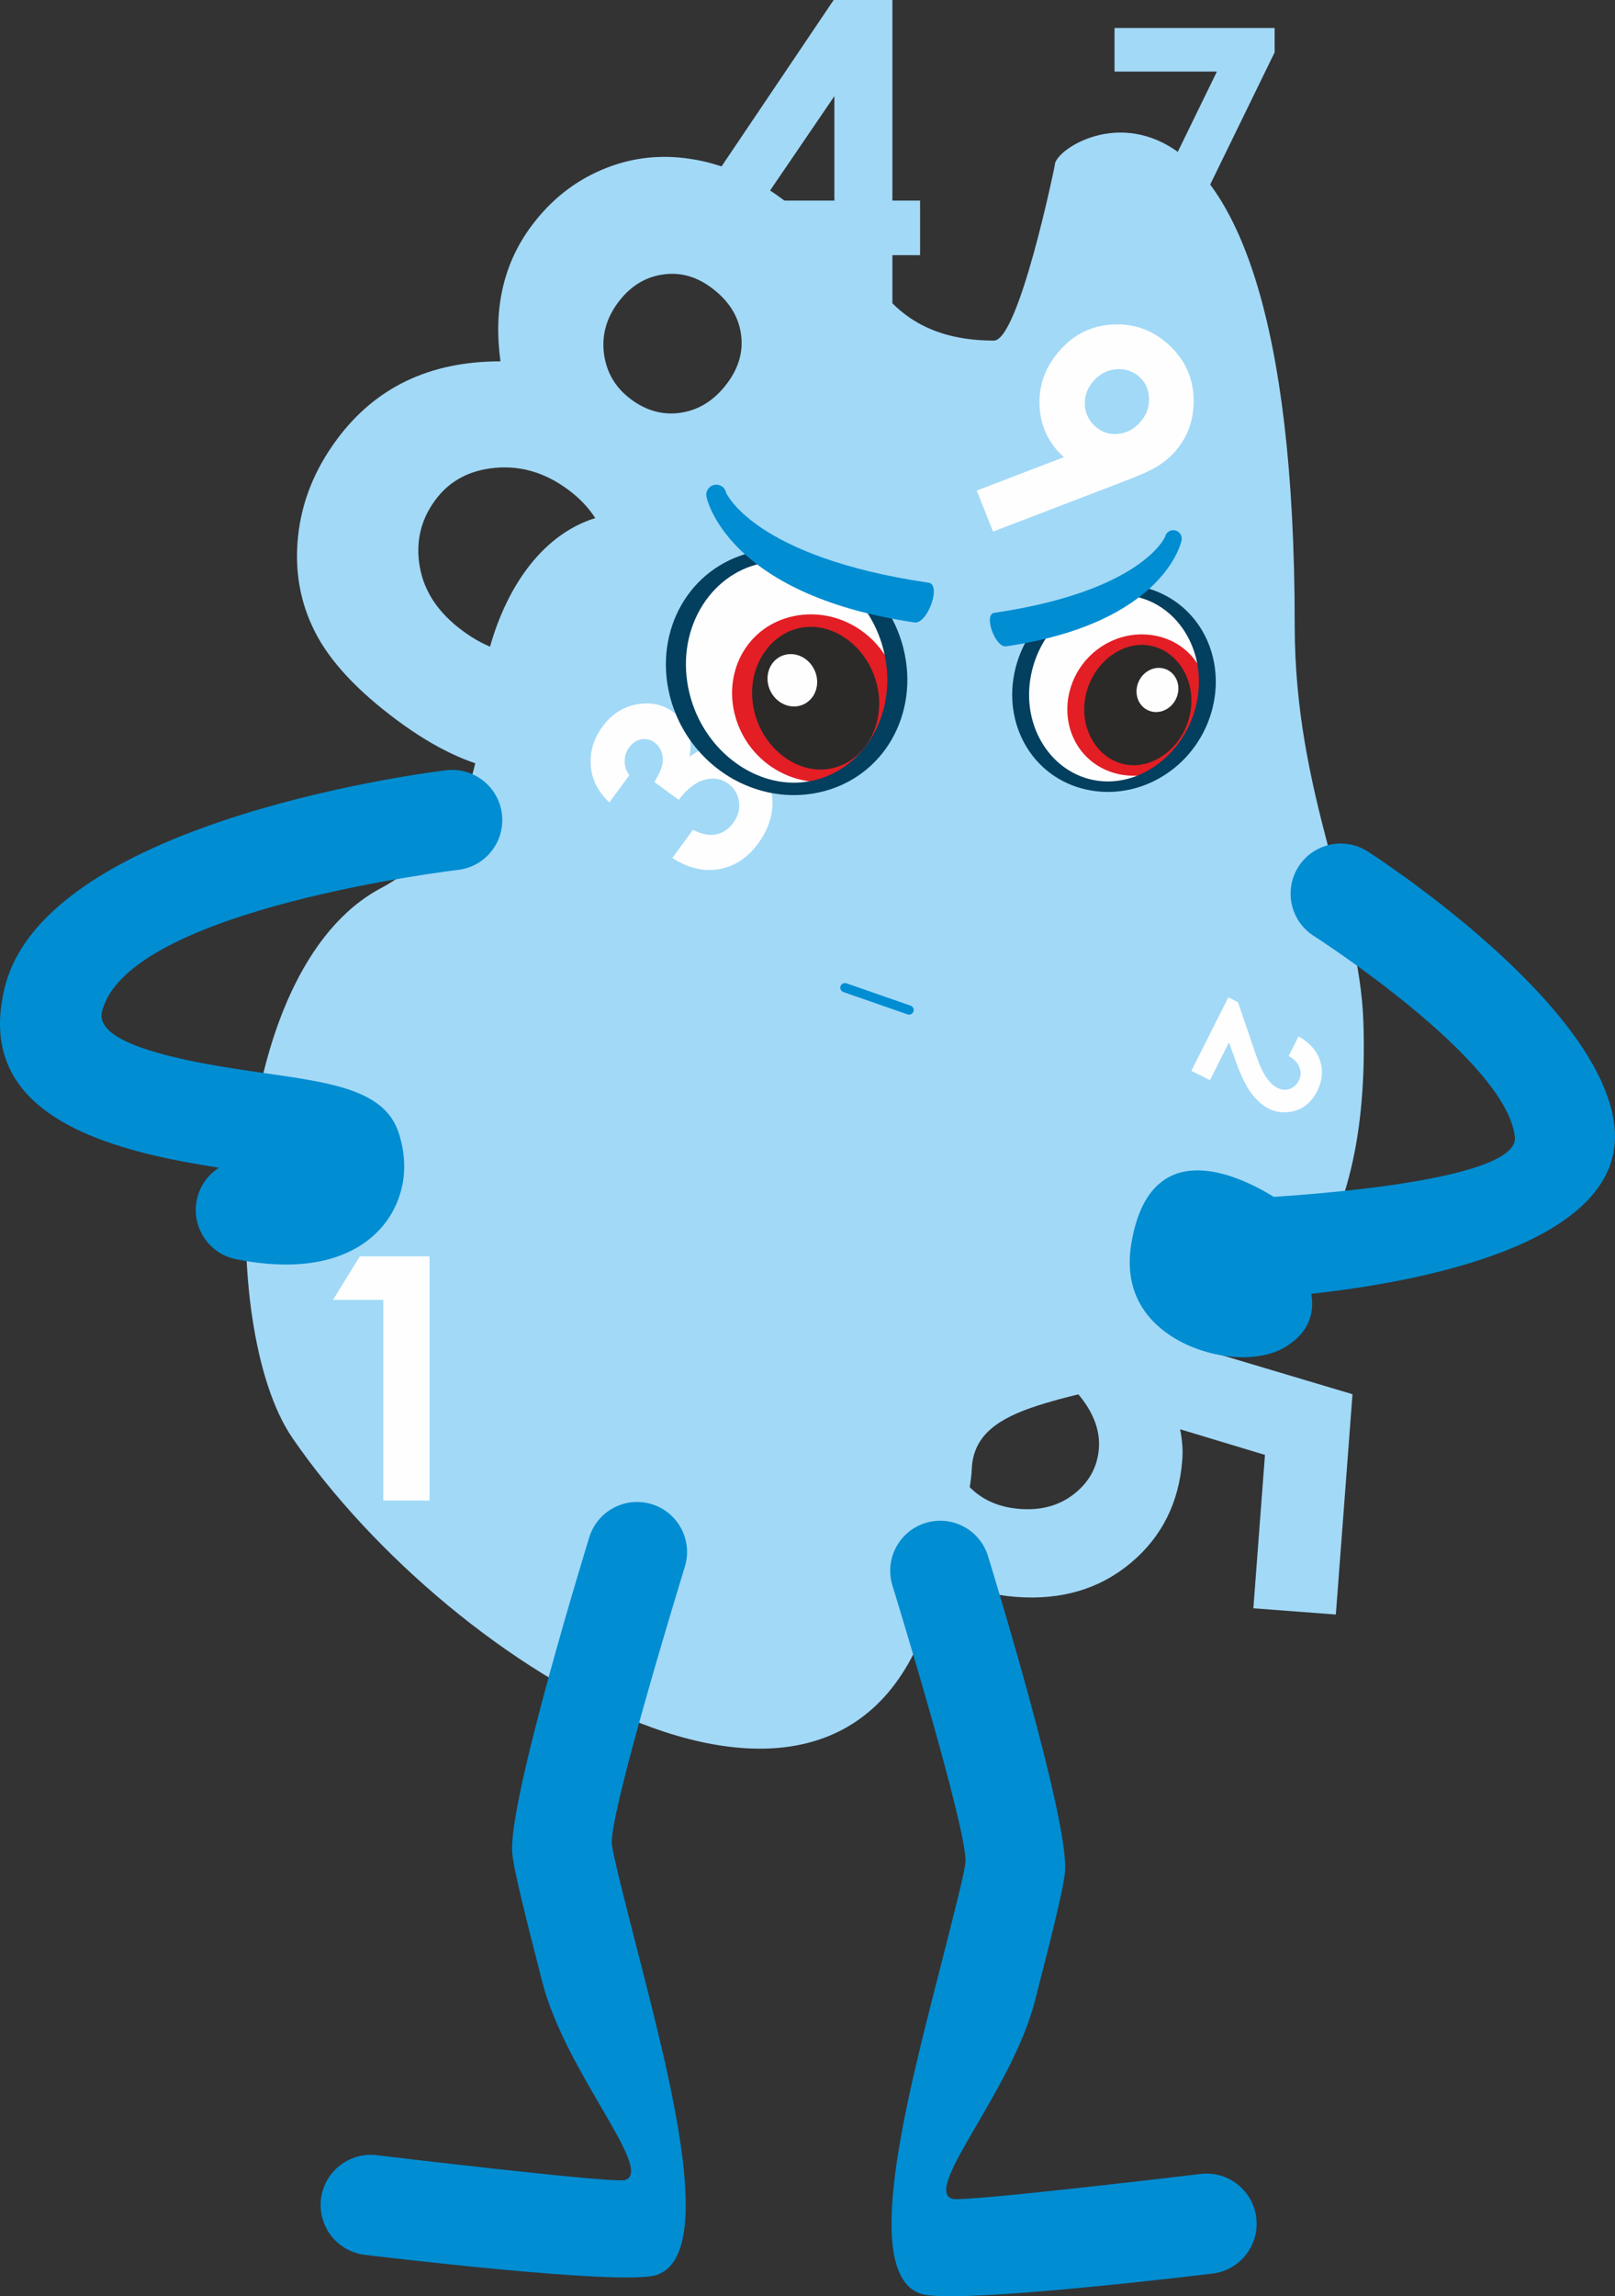 <?xml version="1.0" encoding="UTF-8"?> <svg xmlns="http://www.w3.org/2000/svg" xmlns:xlink="http://www.w3.org/1999/xlink" xmlns:xodm="http://www.corel.com/coreldraw/odm/2003" xml:space="preserve" width="131.033mm" height="186.191mm" version="1.1" style="shape-rendering:geometricPrecision; text-rendering:geometricPrecision; image-rendering:optimizeQuality; fill-rule:evenodd; clip-rule:evenodd" viewBox="0 0 13089.04 18598.86"><rect x="0" y="0" width="13089.04" height="18598.86" fill="#333333" stroke="none"/> <defs> <style type="text/css"> .str0 {stroke:#008DD2;stroke-width:74.92;stroke-linecap:round;stroke-linejoin:round;stroke-miterlimit:22.926} .fil7 {fill:none;fill-rule:nonzero} .fil2 {fill:#FEFEFE} .fil3 {fill:#2B2A29} .fil1 {fill:#A2D9F7} .fil8 {fill:#FEFEFE;fill-rule:nonzero} .fil4 {fill:#E31E24;fill-rule:nonzero} .fil0 {fill:#A2D9F7;fill-rule:nonzero} .fil6 {fill:#008DD2;fill-rule:nonzero} .fil5 {fill:#033F5E;fill-rule:nonzero} </style> </defs> <g id="Слой_x0020_1">  <g id="_1453254936976"> <path class="fil0" d="M5724.96 4164.17c96.16,250.37 124.66,504.14 88.92,760.86 -36.65,256.03 -134.44,491.23 -292.08,703.82 -171.4,231.2 -388.22,402.79 -648.99,512.82 -261.5,111.04 -527.05,143.82 -795.18,98.2 -268.87,-44.75 -554.4,-179.86 -857.4,-404.51 -324.47,-240.57 -546.55,-478.95 -667.44,-717.35 -120.64,-236.79 -166.35,-494.72 -137.2,-773.62 29.08,-278.96 133.7,-540.92 314.81,-785.19 156.22,-210.7 344.96,-369.83 565.85,-474.82 221.58,-105.93 475.24,-157.66 759.83,-157.57 -28.75,-210.64 -24.06,-407.97 17.69,-590.9 40.95,-182 118.09,-350.27 231.45,-503.15 154.85,-208.84 346.9,-362.68 575.69,-458.84 227.86,-96.86 469.13,-126.04 722.41,-85.69 252.94,38.76 498.91,147.42 737.63,324.4 234.94,174.2 405.92,376.12 512.86,604.19 107.08,229.7 146.96,470.19 117.48,724.28 -27.87,253.83 -118.31,483 -269,686.23 -106.49,143.64 -232.38,256.93 -376.71,340.56 -145.37,82.97 -345.5,148.38 -600.64,196.26zm39.58 -1834.56c-124.93,-92.66 -258.82,-128.32 -400.49,-104.78 -141.98,21.91 -260.85,98.42 -356.28,227.12 -95.38,128.64 -132.68,268.59 -112.12,418.18 21.51,150.39 93.42,271.59 219.28,364.9 128.64,95.39 265.81,130.63 410.77,106.64 146.62,-24.3 269.14,-103.93 370.06,-240.03 95.38,-128.65 131.56,-265.13 108.05,-406.75 -23.74,-143.35 -103.1,-264.35 -239.27,-365.29zm-1160 1636.61c-184.61,-136.86 -380.83,-195.63 -589.63,-177.09 -208.85,18.61 -371.09,104.85 -485.86,259.66 -120.26,162.19 -162.18,343.58 -126.71,543.22 35.46,199.64 149.64,371.02 343.55,514.79 194.91,144.5 389.27,207.73 583.27,189.67 193.71,-19.59 351.75,-111.9 474.11,-276.94 123.06,-165.97 165.44,-349.79 128.11,-550.9 -37.32,-201.02 -145.94,-368.27 -326.83,-502.41z"></path> <path class="fil1" d="M8548.91 1337.51c0.24,5.16 -291.14,1421.22 -493.99,1421.22 -1325.26,0 -893.72,-1424.37 -1649.16,-346.29 -568.14,810.85 320.69,1792.64 -1254.53,1741.33 -855.75,-27.85 -1274.2,964.93 -1266.99,1724.88 5.17,542.33 -335.4,1070.82 -794.68,1313.85 -1264.78,669.23 -1337.94,3553.21 -719.89,4454.21 1293.33,1885.44 4503.39,3840.03 5196.94,1319.34 90.95,-330.63 293.81,-718.16 309.39,-1069.73 49.68,-1115.95 3298.88,112.13 3173.78,-3618.68 -31.23,-932 -556.51,-1830.25 -556.51,-3211.11 0,-5086.91 -1954.3,-3952.71 -1944.37,-3729.01z"></path> <path class="fil2" d="M9222.43 4791.49l-6.47 -1.27c-145.06,75.84 -359.86,153.65 -676.84,211.38 -113.97,109.52 -200.6,253.52 -241.79,419.78 -107.04,432.34 133.54,851.2 537.43,935.63 403.86,84.4 818.02,-197.63 925.09,-629.93 107.05,-432.31 -133.56,-851.19 -537.42,-935.59z"></path> <path class="fil3" d="M9350.26 5190.73c-268.35,-56.08 -543.56,131.32 -614.69,418.55 -71.13,287.27 88.73,565.6 357.1,621.69 268.37,56.1 543.56,-131.31 614.7,-418.55 71.13,-287.26 -88.74,-565.58 -357.11,-621.69z"></path> <path class="fil4" d="M9371.95 5150.52c-21.02,-4.39 -42.01,-7.55 -62.7,-9.55 -124.02,-11.8 -245.1,16.66 -349.3,76 -97.29,55.24 -180.01,138.18 -235.35,239.92 -24.59,45.18 -43.87,94.1 -56.71,145.89 -37.31,150.56 -13.69,299.41 54.55,418.26 71.52,124.47 193.36,217.74 348.54,250.17 21.06,4.39 42.02,7.55 62.7,9.54 124.26,11.82 245.34,-16.64 349.45,-75.92 97.21,-55.48 179.92,-138.37 235.2,-239.99 24.59,-45.18 43.88,-94.12 56.72,-145.91 37.3,-150.56 13.68,-299.4 -54.56,-418.25 -71.52,-124.47 -193.36,-217.74 -348.54,-250.16zm-83.71 74.35c13.54,1.3 27.07,3.32 40.34,6.09 113.16,23.64 205.47,97.67 263.19,198.12 60.95,106.14 81.76,240.16 47.91,376.81 -11.73,47.29 -29.12,91.56 -51.15,132.05 -47.88,88.05 -117.38,158.64 -197.68,204.42 -73.53,41.76 -155.51,62.15 -236.16,54.48 -13.54,-1.3 -27.07,-3.33 -40.32,-6.08 -113.18,-23.66 -205.48,-97.67 -263.21,-198.14 -60.94,-106.14 -81.75,-240.15 -47.91,-376.81 11.72,-47.27 29.11,-91.53 51.15,-132.04 47.88,-88 117.39,-158.6 197.78,-204.35 73.34,-41.92 155.32,-62.25 236.05,-54.55z"></path> <path class="fil2" d="M9424.27 5413.02c-90.59,-18.95 -183.49,44.29 -207.49,141.27 -24.01,96.96 29.96,190.91 120.54,209.86 90.58,18.92 183.48,-44.34 207.46,-141.31 24.03,-96.94 -29.92,-190.89 -120.51,-209.82z"></path> <path class="fil5" d="M8443.15 5017.94c-49.84,54.07 -93.56,114.7 -129.54,180.77 -36.38,66.86 -64.98,139.35 -83.99,216.18 -55.25,223.08 -20.43,443.34 80.47,618.97 104.13,181.32 280.08,316.77 502.97,363.35 29.72,6.19 59.33,10.69 88.69,13.49 175.84,16.73 348.24,-24.09 497.34,-109.03 142.01,-80.88 263.16,-202.5 344.52,-352.05 36.36,-66.83 64.89,-139.25 83.92,-216.02 55.24,-223.1 20.46,-443.35 -80.44,-619 -99.46,-173.19 -264.45,-304.57 -473.31,-356.57 -36.13,21.47 -77.63,43.35 -125.25,65.15 17.49,2.09 34.93,4.9 52.19,8.5 180.89,37.81 327.28,154.04 417.64,311.34 93.61,162.93 125.6,368.35 73.8,577.55 -17.9,72.25 -44.56,140.02 -78.35,202.15 -74,136.07 -181.98,245.43 -307.21,316.74 -118.1,67.28 -251.32,99.95 -383.83,87.34 -22.22,-2.14 -44.38,-5.45 -66.32,-10.02 -180.91,-37.81 -327.28,-154.04 -417.64,-311.33 -93.6,-162.95 -125.61,-368.37 -73.83,-577.54 17.91,-72.33 44.61,-140.15 78.43,-202.31 52.49,-96.43 122.09,-179.46 202.83,-245.03 -63.04,13.36 -130.67,25.88 -203.1,37.37z"></path> <path class="fil6" d="M9576.24 4376.87c7.86,-36.97 -15.78,-73.29 -52.75,-81.15 -36.97,-7.86 -73.3,15.78 -81.15,52.76 -0.36,1.64 -188.29,439.36 -1384.5,615.37 -89.05,12.88 7.9,284.02 96.9,271.14 1291.75,-190.05 1421.1,-856.2 1421.5,-858.12z"></path> <line class="fil7 str0" x1="6847.67" y1="8000.01" x2="7367.66" y2="8180.87"></line> <path class="fil0" d="M10961.53 11292.76l-134.95 1784.44 -668.48 -50.55 93.96 -1242.42 -687.74 -207.61c9.13,43.36 14.82,86.53 17.82,128.52 3.07,42.01 2.69,82.01 -0.19,120.04 -26.07,344.84 -165.36,623.32 -417.93,834.56 -252.49,211.25 -561.77,302.57 -928.72,274.8 -370.53,-28.02 -673.09,-178.07 -907.74,-450.18 -234.59,-272.91 -338.66,-590.26 -311.24,-952.83 24.61,-325.42 138.55,-596.91 341.87,-816.29 202.44,-219.46 467.79,-353.28 796.05,-401.37l-57.78 763.99c-122.91,49.44 -218.96,119.49 -287.23,211.33 -68.26,90.89 -106.28,193.82 -115.03,309.62 -12.11,160.04 35.11,300.6 141.55,421.6 106.42,120.97 249.92,187.86 430.32,201.49 175.07,13.26 322.27,-28.11 442.45,-123.96 120.18,-95.85 186.34,-218.02 197.57,-366.59 6.02,-79.58 -7.52,-158.81 -41.49,-238.77 -33.09,-79.9 -86.69,-159.51 -160.66,-239.78l177.33 -580.69 2080.28 620.65z"></path> <polygon class="fil8" points="2916.87,10175.84 3481.23,10175.84 3481.23,12154.08 3106.52,12154.08 3106.52,10528.5 2698.78,10528.5 "></polygon> <path class="fil0" d="M6756.49 0l476.03 0 0 1624.67 224.6 0 0 442.14 -224.6 0 0 515.82 -470.19 0 0 -515.82 -1101.84 0 0 -440.98 1096 -1625.83zm5.84 1624.67l0 -845.69 -576.66 845.69 576.66 0z"></path> <path class="fil8" d="M8048.19 4305.71l-131.77 -332.13 705.86 -270.62c-124.64,-112.07 -190.26,-252.01 -197.19,-419.4 -6.96,-167.43 49.12,-317.69 168.25,-450.18 115.75,-128.74 258.15,-197.11 427.75,-205.12 169.94,-8.38 318.1,44.55 445.15,158.77 132.82,119.43 202,265.01 207.55,436.74 5.51,171.69 -45.92,317.52 -153.69,437.37 -40.84,45.42 -88.47,84.69 -143.28,118.14 -54.49,33.15 -149.82,75.28 -284.65,126.31l-1043.98 400.11zm828.82 -851.68c51.87,46.66 112.82,66.82 182.38,60.85 69.26,-6.26 129.08,-37.1 179.43,-93.11 51.58,-57.38 76.12,-121.74 73.6,-193.8 -2.19,-71.72 -27.7,-129.89 -77.22,-174.41 -51.89,-46.68 -113.83,-67.75 -185.42,-62.97 -71.61,4.78 -133.39,35.67 -184.98,93.06 -50.96,56.67 -75.25,120.07 -72.78,190.83 2.13,70.43 30.34,130.43 84.98,179.54z"></path> <path class="fil6" d="M10646.59 7580.06c-188.64,-121.08 -243.44,-372.24 -122.35,-560.88 121.09,-188.64 372.24,-243.46 560.88,-122.36 5.36,3.44 1890.38,1208.15 1999.5,2226.54 103.74,968.48 -1649.7,1269.02 -2457.29,1355.87 33.84,192.61 -49.92,339.45 -223.99,438.96 -97.76,56.08 -245.85,83.89 -397.3,73 -106.61,-7.71 -230.14,-33.87 -346.8,-82.46 -9.21,-3.35 -18.35,-7.06 -27.43,-11.18 -294.53,-132.45 -533.85,-389.19 -463.47,-820.51 146.54,-897.4 856.02,-566.96 1155.04,-382.88 461.44,-29.28 1989.76,-151.58 1954.05,-485.03 -67.23,-627.51 -1626.43,-1626.2 -1630.86,-1629.07z"></path> <path class="fil6" d="M3616.71 6238.82c222.88,-26.33 424.93,133.04 451.26,355.91 26.32,222.88 -133.04,424.94 -355.91,451.26 -7.68,0.92 -2676.66,313.54 -2884.59,1145.5 -42.79,171.32 232.35,283.31 558.84,364.88 251.18,62.76 534.39,103.58 783.93,139.44 526.1,75.71 946.44,136.22 1059.69,476.05 46.37,139.16 59.19,285.98 31.41,425.62l-5.28 22.95c-28.4,122.29 -86.53,237.66 -178.26,337.45 -88.38,96.1 -207.09,174.47 -359.29,225.2 -201.66,67.2 -467.18,83.49 -803.3,16.72 -220.25,-42.99 -363.94,-256.45 -320.96,-476.69 22.2,-113.75 89.88,-207.06 180.47,-264.84 -192.22,-29.93 -392.64,-65.63 -585.41,-113.79 -747.04,-186.74 -1351.98,-541.53 -1149.93,-1350 344.69,-1378.98 3568.1,-1754.59 3577.34,-1755.66z"></path> <path class="fil6" d="M4775.49 12453.22c64.92,-214.1 291.18,-335.06 505.27,-270.13 214.09,64.91 335.05,291.17 270.13,505.27 -1.72,5.69 -614.93,1995.33 -592.06,2247.28 7.64,84.14 105.3,465.1 221.41,918.14 268.76,1048.66 618.72,2413.63 140.46,2573.05 -276.26,92.07 -2357.43,-162.64 -2363.38,-163.33 -222.88,-26.32 -382.23,-228.36 -355.91,-451.25 26.33,-222.89 228.38,-382.23 451.26,-355.9 5.47,0.65 1925.44,230.9 2013.81,201.47 239.67,-79.9 -483.72,-872.33 -671.2,-1603.84 -125.06,-488 -230.27,-898.2 -243.62,-1045.27 -37.88,-416.76 621.97,-2549.35 623.83,-2555.49z"></path> <path class="fil6" d="M8007.78 12605.19c-64.91,-214.11 -291.18,-335.07 -505.27,-270.13 -214.09,64.91 -335.05,291.16 -270.13,505.27 1.73,5.68 614.94,1995.33 592.06,2247.27 -7.64,84.14 -105.3,465.11 -221.41,918.15 -268.76,1048.65 -618.72,2413.62 -140.45,2573.04 276.25,92.07 2357.42,-162.64 2363.37,-163.33 222.88,-26.32 382.23,-228.36 355.91,-451.24 -26.33,-222.89 -228.38,-382.23 -451.26,-355.91 -5.46,0.65 -1925.43,230.91 -2013.81,201.47 -239.67,-79.9 483.73,-872.33 671.2,-1603.83 125.06,-488 230.27,-898.21 243.62,-1045.27 37.88,-416.77 -621.96,-2549.36 -623.83,-2555.49z"></path> <polygon class="fil0" points="9032.86,226.99 10330.56,226.99 10330.56,424.01 9437.42,2254.83 9120.55,2101.02 9862.63,579.65 9032.86,579.65 "></polygon> <path class="fil8" d="M5100.37 6278.77l-161.9 221.07c-80.97,-77.04 -129.22,-161.63 -144.97,-253.95 -21.7,-129.09 7.91,-249.14 89.47,-360.52 72.7,-99.26 165.18,-159.45 277.69,-180.31 112.5,-20.86 212.08,0.67 298.98,64.32 53.72,39.33 92.22,89.97 115.3,152.27 22.82,62.08 27.5,131.19 13.86,207.62 75.9,-57.64 156.37,-87.27 241.43,-88.94 84.84,-1.36 164.46,24.98 238.42,79.15 108.56,79.49 171.28,186.81 187.95,322.13 16.66,135.35 -20.41,265.04 -111.24,389.06 -85.91,117.3 -191.57,187.24 -316.89,209.08 -125.04,22.07 -251.64,-8.02 -379.15,-90.58l166.85 -227.79c69.92,36.08 132.69,48.35 187.57,37.12 55.37,-11.29 101.86,-42.92 139.55,-94.38 39.35,-53.72 54.72,-110.71 46.08,-171.49 -8.83,-60.47 -38.33,-109.29 -88.1,-145.76 -55.13,-40.38 -118.54,-50.54 -191.32,-30.8 -72.78,19.72 -142.45,74.13 -209.05,162.73l-197.43 -144.59c35.88,-58.44 57.44,-106.13 64.29,-142.61 6.8,-36.48 4.55,-70.55 -7.11,-102.42 -11.6,-31.38 -29.94,-56.47 -55.53,-75.21 -33.18,-24.31 -68.9,-32.76 -107.73,-25.78 -38.52,7.2 -71.54,29.26 -98.94,66.66 -24.1,32.9 -35.81,70.15 -35.61,111.76 0.2,41.62 12.98,79.06 37.54,112.17z"></path> <path class="fil8" d="M10444.03 8553.52l80.06 -158.93c90.59,51.13 148.94,116.73 174.91,197.48 26.09,80.57 17.96,163.12 -24.57,247.57 -26.29,52.17 -60.41,92.66 -102.6,121.34 -41.96,28.81 -89.67,44.72 -143.14,47.73 -53.47,3.04 -101.69,-6.28 -144.51,-27.85 -50.98,-25.68 -98.42,-67.82 -142.62,-126.27 -44.11,-58.68 -86.83,-146.86 -128.04,-264.27l-53.11 -147.35 -154.2 306.08 -150.56 -75.84 299.77 -595.05 78.08 39.33 136.9 401.8c32.61,96.83 63.22,165.95 92.02,206.92 28.69,41.18 59.03,69.66 90.9,85.72 33.05,16.65 65.84,19.44 98.6,8.49 32.64,-11.26 57.64,-34.13 74.99,-68.59 17.66,-35.04 19.16,-70.74 4.91,-107.39 -14.35,-36.43 -43.78,-66.76 -87.78,-90.91z"></path> <path class="fil2" d="M6145.41 4515.59l7.68 -1.48c172,89.9 426.73,182.2 802.64,250.67 135.15,129.86 237.9,300.63 286.72,497.81 126.96,512.68 -158.35,1009.41 -637.31,1109.51 -478.93,100.11 -970.08,-234.33 -1097.06,-747.01 -126.95,-512.65 158.41,-1009.4 637.33,-1109.5z"></path> <path class="fil3" d="M6457.86 5038.28c318.22,-66.5 644.59,155.71 728.96,496.37 84.35,340.64 -105.25,670.7 -423.49,737.24 -318.26,66.51 -644.6,-155.71 -728.96,-496.36 -84.35,-340.66 105.24,-670.72 423.49,-737.25z"></path> <path class="fil4" d="M6432.13 4990.58c24.92,-5.2 49.83,-8.95 74.35,-11.31 147.07,-13.99 290.67,19.77 414.24,90.11 115.36,65.51 213.47,163.85 279.09,284.52 29.18,53.59 52.04,111.61 67.27,173.02 44.23,178.56 16.22,355.03 -64.7,495.98 -84.82,147.62 -229.3,258.22 -413.33,296.67 -24.96,5.2 -49.83,8.96 -74.36,11.33 -147.36,14.01 -290.94,-19.74 -414.39,-90.03 -115.29,-65.81 -213.37,-164.08 -278.93,-284.61 -29.17,-53.57 -52.03,-111.59 -67.28,-173.02 -44.22,-178.55 -16.21,-355.05 64.7,-496 84.82,-147.6 229.31,-258.2 413.34,-296.66zm99.26 88.17c-16.04,1.54 -32.1,3.95 -47.82,7.22 -134.2,28.06 -243.67,115.84 -312.13,234.97 -72.28,125.85 -96.95,284.8 -56.82,446.85 13.91,56.06 34.54,108.57 60.66,156.58 56.8,104.43 139.21,188.14 234.43,242.42 87.2,49.52 184.42,73.71 280.07,64.62 16.04,-1.57 32.1,-3.96 47.82,-7.22 134.2,-28.05 243.67,-115.84 312.13,-234.97 72.27,-125.88 96.94,-284.8 56.81,-446.85 -13.88,-56.06 -34.51,-108.53 -60.66,-156.58 -56.77,-104.37 -139.21,-188.09 -234.54,-242.35 -86.98,-49.71 -184.19,-73.81 -279.94,-64.69z"></path> <path class="fil2" d="M6370.08 5301.88c107.43,-22.45 217.6,52.54 246.06,167.53 28.48,115 -35.51,226.4 -142.93,248.86 -107.42,22.47 -217.58,-52.55 -246.04,-167.55 -28.49,-114.98 35.49,-226.39 142.91,-248.84z"></path> <path class="fil5" d="M7069.53 4784.14c59.11,64.12 110.96,136.03 153.62,214.37 43.13,79.29 77.06,165.27 99.6,256.37 65.52,264.56 24.21,525.75 -95.45,734.04 -123.47,215.02 -332.13,375.65 -596.45,430.89 -35.25,7.34 -70.35,12.66 -105.19,15.98 -208.52,19.86 -412.97,-28.57 -589.8,-129.3 -168.39,-95.92 -312.05,-240.15 -408.53,-417.49 -43.13,-79.24 -76.97,-165.14 -99.53,-256.17 -65.5,-264.55 -24.25,-525.75 95.41,-734.05 117.94,-205.39 313.6,-361.18 561.29,-422.84 42.83,25.43 92.04,51.4 148.52,77.25 -20.73,2.47 -41.42,5.81 -61.9,10.09 -214.51,44.85 -388.11,182.67 -495.26,369.22 -111,193.21 -148.94,436.81 -87.51,684.9 21.24,85.68 52.84,166.05 92.92,239.73 87.75,161.35 215.82,291.05 364.31,375.62 140.06,79.76 298.03,118.51 455.17,103.56 26.35,-2.52 52.64,-6.46 78.65,-11.89 214.55,-44.83 388.11,-182.67 495.26,-369.19 111,-193.25 148.97,-436.85 87.55,-684.91 -21.24,-85.77 -52.9,-166.19 -93.02,-239.92 -62.25,-114.35 -144.78,-212.83 -240.53,-290.57 74.77,15.84 154.95,30.69 240.85,44.31z"></path> <path class="fil6" d="M5725.82 4023.91c-9.32,-43.84 18.72,-86.94 62.56,-96.25 43.84,-9.31 86.92,18.72 96.25,62.56 0.43,1.94 223.28,521.04 1641.84,729.76 105.62,15.29 -9.36,336.82 -114.92,321.56 -1531.85,-225.41 -1685.26,-1015.37 -1685.74,-1017.63z"></path> </g> </g> </svg> 